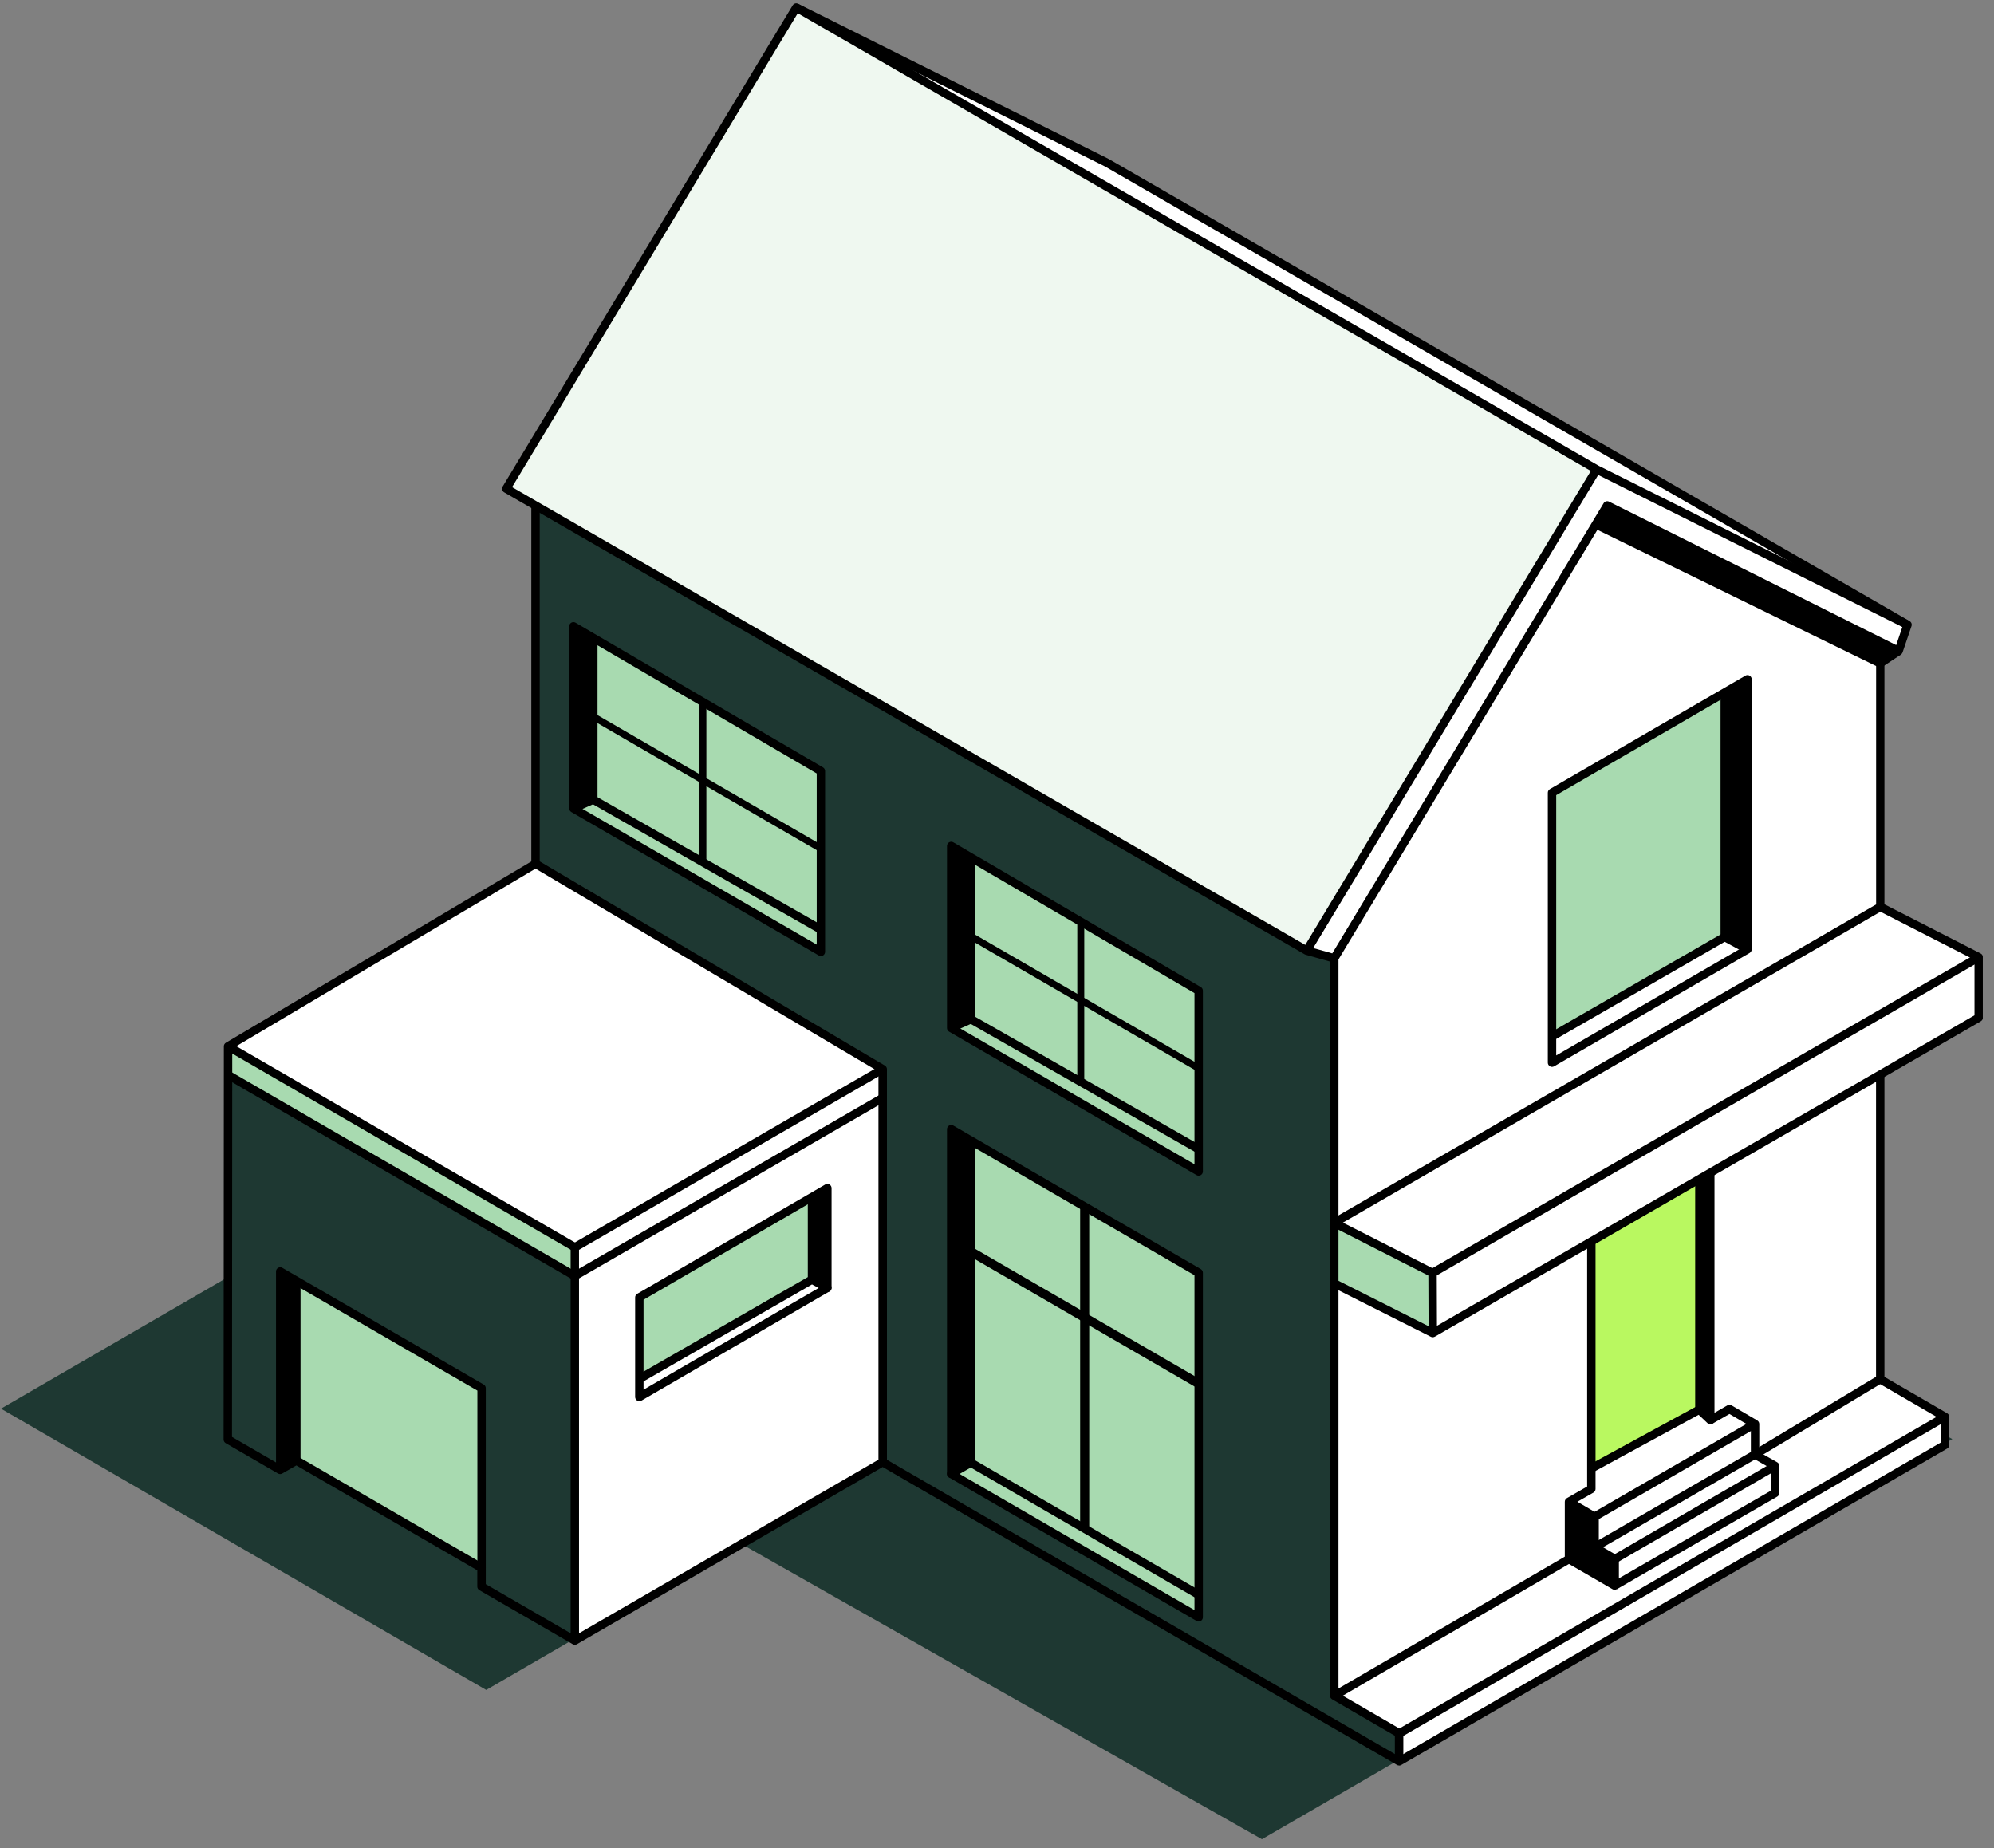 <svg width="164" height="152" viewBox="0 0 164 152" fill="none" xmlns="http://www.w3.org/2000/svg">
<rect x="0" y="0" width="164" height="152" fill="#808080" stroke="none"/>
<g id="Frame" clip-path="url(#clip0_359_4254)">
<g id="Group">
<g id="Capa 1">
<g id="Group_2">
<g id="Group_3" style="mix-blend-mode:multiply">
<path id="Vector" d="M160.572 118.364L117.554 93.967L100.446 103.88L60.593 80.786L0.08 115.86L39.989 138.995L60.835 126.911L103.79 151.274L160.572 118.364Z" fill="#1E3832"/>
</g>
<path id="Vector_2" d="M109.732 139.467L115.067 142.561L159.971 116.533L154.637 113.439L109.732 139.467Z" fill="white"/>
<path id="Vector_3" d="M59.681 49.84V49.958L43.92 40.821V96.616L72.594 120.265L115.067 144.538V142.561L109.732 139.467V78.823L59.681 49.84Z" fill="#1E3832"/>
<path id="Vector_4" d="M159.971 118.836L115.067 144.864V142.561L159.971 116.533V118.836Z" fill="white"/>
<path id="Vector_5" d="M132.181 41.57L109.732 78.823V134.736V139.467L154.637 113.439V52.795L132.181 41.57Z" fill="white"/>
<path id="Vector_6" d="M132.181 41.57L156.15 53.551L156.882 51.393L131.331 38.622L107.48 78.191L109.733 78.823L132.181 41.57Z" fill="white"/>
<path id="Vector_7" d="M65.492 0.621L131.331 38.622L107.48 78.191L41.64 40.19L65.492 0.621Z" fill="#EFF8F0"/>
<path id="Vector_8" d="M91.043 13.392L156.882 51.393L131.331 38.622L65.492 0.621L91.043 13.392Z" fill="white"/>
<g id="Group_4">
<path id="Vector_9" d="M98.588 133.022L78.233 121.222V92.877L98.588 104.677V133.022Z" fill="#A8DAB0"/>
<path id="Vector_10" d="M79.842 120.3L78.233 121.222V92.877L79.842 93.807V120.3Z" fill="black"/>
<path id="Vector_11" d="M78.233 121.222L79.842 120.3L98.588 131.17V133.022L78.233 121.222Z" fill="#A8DAB0"/>
<path id="Vector_12" d="M88.838 125.517L89.585 125.954V99.461L88.838 99.024V125.517Z" fill="black"/>
<path id="Vector_13" d="M98.588 114.237V113.377L79.842 102.506V103.367L98.588 114.237Z" fill="black"/>
</g>
<g id="Group_5">
<g id="Group_6">
<path id="Vector_14" d="M67.516 78.289L47.161 66.496V51.623L67.516 63.416V78.289Z" fill="#A8DAB0"/>
<path id="Vector_15" d="M47.161 66.496L48.798 65.774V52.566L47.161 51.519V66.496Z" fill="black"/>
<path id="Vector_16" d="M48.798 65.774L47.161 66.496L67.516 78.289V76.458L48.798 65.774Z" fill="#A8DAB0"/>
<path id="Vector_17" d="M67.516 70.124V69.465L48.798 58.615V59.274L67.516 70.124Z" fill="black"/>
<path id="Vector_18" d="M57.532 70.755L58.098 71.047V57.963L57.532 57.63V70.755Z" fill="black"/>
<path id="Vector_19" d="M67.516 78.636C67.454 78.636 67.398 78.622 67.343 78.587L46.988 66.787C46.885 66.725 46.815 66.614 46.815 66.489V51.512C46.815 51.387 46.885 51.276 46.988 51.213C47.099 51.151 47.23 51.151 47.334 51.213L67.689 63.117C67.792 63.18 67.861 63.291 67.861 63.416V78.289C67.861 78.414 67.792 78.525 67.689 78.587C67.633 78.615 67.578 78.636 67.516 78.636ZM47.506 66.295L67.171 77.692V63.617L47.506 52.115V66.288V66.295Z" fill="black"/>
<path id="Vector_20" d="M47.299 66.808L47.023 66.17L48.453 65.538V52.559H49.144V65.76C49.144 65.899 49.061 66.024 48.937 66.079L47.299 66.801V66.808Z" fill="black"/>
<path id="Vector_21" d="M48.974 65.471L48.633 66.074L67.349 76.757L67.691 76.154L48.974 65.471Z" fill="black"/>
</g>
<g id="Group_7">
<path id="Vector_22" d="M98.588 96.353L78.233 84.553V69.68L98.588 81.48V96.353Z" fill="#A8DAB0"/>
<path id="Vector_23" d="M78.233 84.553L79.87 83.839V70.631L78.233 69.576V84.553Z" fill="black"/>
<path id="Vector_24" d="M79.87 83.839L78.233 84.553L98.588 96.353V94.522L79.87 83.839Z" fill="#A8DAB0"/>
<path id="Vector_25" d="M98.588 88.188V87.529L79.87 76.68V77.339L98.588 88.188Z" fill="black"/>
<path id="Vector_26" d="M88.603 88.82L89.177 89.111V76.028L88.603 75.695V88.82Z" fill="black"/>
<path id="Vector_27" d="M98.588 96.7C98.525 96.7 98.47 96.686 98.415 96.652L78.06 84.852C77.956 84.789 77.887 84.678 77.887 84.553V69.576C77.887 69.451 77.956 69.34 78.06 69.278C78.17 69.215 78.302 69.215 78.405 69.278L98.76 81.182C98.864 81.244 98.933 81.355 98.933 81.48V96.353C98.933 96.478 98.864 96.589 98.76 96.652C98.705 96.679 98.65 96.7 98.588 96.7ZM78.578 84.359L98.242 95.757V81.681L78.578 70.18V84.352V84.359Z" fill="black"/>
<path id="Vector_28" d="M78.371 84.872L78.094 84.234L79.525 83.603V70.624H80.216V83.825C80.216 83.964 80.133 84.088 80.008 84.144L78.371 84.865V84.872Z" fill="black"/>
<path id="Vector_29" d="M80.041 83.533L79.7 84.136L98.416 94.819L98.758 94.216L80.041 83.533Z" fill="black"/>
</g>
</g>
<g id="Group_8">
<path id="Vector_30" d="M127.649 87.404L143.734 78.088V55.882L127.649 65.198V87.404Z" fill="#A8DAB0"/>
<path id="Vector_31" d="M143.734 78.088L141.854 77.068V56.964L143.734 55.875V78.088Z" fill="black"/>
<path id="Vector_32" d="M141.854 77.068L143.734 78.088L127.649 87.404L127.787 85.177L141.854 77.068Z" fill="white"/>
<path id="Vector_33" d="M127.649 87.751C127.586 87.751 127.531 87.737 127.476 87.703C127.372 87.64 127.303 87.529 127.303 87.404V65.198C127.303 65.074 127.372 64.963 127.476 64.9L143.554 55.57C143.658 55.507 143.796 55.507 143.9 55.57C144.003 55.632 144.072 55.743 144.072 55.868V78.081C144.072 78.206 144.003 78.317 143.9 78.379L127.821 87.703C127.766 87.73 127.711 87.751 127.649 87.751ZM127.994 65.4V86.808L143.381 77.886V56.472L127.994 65.4Z" fill="black"/>
<path id="Vector_34" d="M143.568 78.393L141.688 77.373C141.578 77.311 141.509 77.193 141.509 77.068V56.964H142.2V76.867L143.9 77.79L143.575 78.4L143.568 78.393Z" fill="black"/>
<path id="Vector_35" d="M141.679 76.76L127.611 84.873L127.955 85.474L142.023 77.362L141.679 76.76Z" fill="black"/>
</g>
<g id="Group_9">
<g id="Group_10">
<path id="Vector_36" d="M131.145 124.753V127.265L132.803 128.222V130.414L129.037 128.236V123.519L131.145 124.753Z" fill="black"/>
<path id="Vector_37" d="M144.342 119.634L131.145 127.265V124.753L144.342 117.123V119.634Z" fill="white"/>
<path id="Vector_38" d="M145.993 122.797L132.803 130.414V128.222L145.993 120.57V122.797Z" fill="white"/>
<path id="Vector_39" d="M131.145 127.265L144.342 119.634L145.993 120.577L132.803 128.222L131.145 127.265Z" fill="white"/>
<path id="Vector_40" d="M129.037 123.519L131.145 124.753L144.342 117.122L142.234 115.888L140.666 116.796L139.768 115.95L130.882 120.778V122.464L129.037 123.519Z" fill="white"/>
</g>
<path id="Vector_41" d="M139.768 115.95L130.924 120.57L130.882 102.104L139.768 97.012V115.95Z" fill="#B9F860"/>
<path id="Vector_42" d="M139.768 96.089V115.95L140.666 116.796V95.569L139.768 96.089Z" fill="black"/>
</g>
<path id="Vector_43" d="M109.732 105.544L117.837 109.637L117.817 104.691L109.726 100.563L109.732 105.544Z" fill="#A8DAB0"/>
<path id="Vector_44" d="M154.644 74.585L109.726 100.564L117.817 104.692L162.735 78.726L154.644 74.585Z" fill="white"/>
<path id="Vector_45" d="M162.755 83.693L117.837 109.637L117.817 104.691L162.735 78.726L162.755 83.693Z" fill="white"/>
<g id="Group_11">
<path id="Vector_46" d="M47.278 134.937L72.594 120.265L72.615 90.304L47.285 104.983L47.278 134.937Z" fill="white"/>
<path id="Vector_47" d="M18.735 118.392L23.047 120.876L24.374 120.127L39.609 128.957L39.602 130.491L47.278 134.75V104.955L18.756 88.417L18.735 118.392Z" fill="#1E3832"/>
<g id="Group_12">
<path id="Vector_48" d="M52.592 114.903L68.055 105.919V97.727L52.592 106.703V114.903Z" fill="#A8DAB0"/>
<path id="Vector_49" d="M68.055 105.919L66.79 105.08V98.483L68.055 97.72V105.919Z" fill="black"/>
<path id="Vector_50" d="M66.79 105.239L68.055 105.919L52.592 114.903L52.536 113.446L66.79 105.239Z" fill="white"/>
<path id="Vector_51" d="M52.585 115.25C52.523 115.25 52.467 115.236 52.412 115.201C52.308 115.139 52.239 115.028 52.239 114.903V106.71C52.239 106.585 52.301 106.474 52.412 106.412L67.875 97.421C67.986 97.359 68.117 97.359 68.221 97.421C68.324 97.484 68.393 97.595 68.393 97.72V105.919C68.393 106.044 68.331 106.155 68.221 106.218L52.757 115.201C52.702 115.229 52.647 115.25 52.585 115.25ZM52.93 106.904V114.299L67.703 105.718V98.316L52.93 106.904Z" fill="black"/>
<path id="Vector_52" d="M52.709 113.745L52.364 113.141L66.438 105.038V98.316H67.129V105.032L68.214 105.614C68.331 105.677 68.393 105.795 68.393 105.919C68.393 105.975 68.38 106.03 68.352 106.086C68.262 106.259 68.048 106.315 67.882 106.232L66.784 105.642L52.702 113.751L52.709 113.745Z" fill="black"/>
</g>
<path id="Vector_53" d="M72.615 87.938L47.278 102.589L18.756 86.051L44.045 71.046L72.615 87.938Z" fill="white"/>
<path id="Vector_54" d="M72.615 87.939V90.304L47.278 104.955V102.59L72.615 87.939Z" fill="white"/>
<path id="Vector_55" d="M18.756 86.051V88.417L47.278 104.955V102.589L18.756 86.051Z" fill="#A8DAB0"/>
<g id="Group_13">
<path id="Vector_56" d="M23.047 120.875L24.373 120.126V109.748V105.343L23.047 104.573V120.875Z" fill="black"/>
<path id="Vector_57" d="M24.373 120.126L39.609 128.957V114.174L24.373 105.343V120.126Z" fill="#A8DAB0"/>
</g>
</g>
<path id="Vector_58" d="M156.15 53.551L154.637 54.557L131.242 43.131L132.181 41.57L156.15 53.551Z" fill="black"/>
<path id="Vector_59" d="M98.588 133.369C98.525 133.369 98.47 133.355 98.415 133.321L78.06 121.521C77.956 121.458 77.887 121.347 77.887 121.222V92.871C77.887 92.746 77.956 92.635 78.06 92.572C78.163 92.51 78.302 92.51 78.405 92.572L98.76 104.379C98.864 104.442 98.933 104.553 98.933 104.677V133.022C98.933 133.147 98.864 133.258 98.76 133.321C98.705 133.349 98.65 133.369 98.588 133.369ZM78.578 121.028L98.242 132.426V104.886L78.578 93.481V121.028Z" fill="black"/>
<path id="Vector_60" d="M98.415 131.469L79.842 120.702L78.405 121.528C78.239 121.618 78.032 121.562 77.935 121.396C77.908 121.341 77.887 121.285 77.887 121.223C77.887 121.105 77.949 120.987 78.06 120.924L79.497 120.099V93.807H80.188V120.099L98.76 130.865L98.415 131.469Z" fill="black"/>
<path id="Vector_61" d="M115.067 145.211C115.004 145.211 114.949 145.197 114.894 145.162L72.594 120.66L47.451 135.235C47.347 135.298 47.209 135.298 47.105 135.235L39.429 130.789C39.319 130.726 39.256 130.615 39.256 130.49V129.158L24.374 120.529L23.213 121.195C23.109 121.257 22.978 121.257 22.867 121.195L18.563 118.697C18.459 118.635 18.39 118.524 18.39 118.399L18.411 86.058C18.411 85.933 18.473 85.822 18.584 85.76L43.872 70.748C43.983 70.686 44.114 70.686 44.224 70.748L72.774 87.64C72.878 87.702 72.947 87.813 72.947 87.938V120.064L115.073 144.469L159.632 118.642V116.741L154.471 113.744C154.367 113.682 154.298 113.571 154.298 113.446V88.424H154.989V113.245L160.15 116.242C160.254 116.304 160.323 116.415 160.323 116.54V118.843C160.323 118.968 160.254 119.079 160.15 119.141L115.246 145.169C115.191 145.197 115.136 145.218 115.073 145.218L115.067 145.211ZM39.947 130.289L47.278 134.535L72.249 120.057V88.132L44.045 71.442L19.102 86.246L19.081 118.184L23.04 120.48L24.201 119.814C24.305 119.752 24.436 119.752 24.546 119.814L39.782 128.645C39.892 128.708 39.954 128.819 39.954 128.943V130.275L39.947 130.289Z" fill="black"/>
<path id="Vector_62" d="M47.278 105.302C47.216 105.302 47.161 105.288 47.106 105.253L18.584 88.715L18.929 88.112L47.278 104.546L72.442 89.992L72.788 90.595L47.451 105.246C47.396 105.274 47.34 105.295 47.278 105.295V105.302Z" fill="black"/>
<path id="Vector_63" d="M47.624 134.937H46.933V102.589C46.933 102.464 47.002 102.353 47.105 102.291L72.415 87.64L72.76 88.243L47.624 102.797V134.944V134.937Z" fill="black"/>
<path id="Vector_64" d="M18.932 85.756L18.587 86.356L47.111 102.891L47.457 102.29L18.932 85.756Z" fill="black"/>
<path id="Vector_65" d="M44.39 41.508H43.699V71.046H44.39V41.508Z" fill="black"/>
<path id="Vector_66" d="M156.73 51.705L131.172 38.927L65.319 0.919L65.657 0.322L131.504 38.317L157.041 51.081L156.73 51.705Z" fill="black"/>
<path id="Vector_67" d="M131.021 38.434L107.179 78.006L107.77 78.365L131.612 38.792L131.021 38.434Z" fill="black"/>
<path id="Vector_68" d="M115.412 144.864H114.721V142.762L109.56 139.765C109.456 139.703 109.387 139.592 109.387 139.467V79.086L107.383 78.525C107.383 78.525 107.328 78.504 107.3 78.49L41.468 40.495C41.385 40.447 41.329 40.37 41.302 40.28C41.281 40.19 41.295 40.093 41.343 40.017L65.194 0.44C65.284 0.288 65.485 0.225 65.644 0.309L91.201 13.08L157.062 51.088C157.207 51.171 157.269 51.345 157.214 51.498L156.482 53.655C156.447 53.752 156.378 53.828 156.288 53.863C156.198 53.898 156.095 53.898 156.005 53.856L132.319 42.021L110.085 78.913V139.259L115.246 142.256C115.35 142.318 115.419 142.429 115.419 142.554V144.857L115.412 144.864ZM107.611 77.865L109.574 78.413L131.891 41.39C131.981 41.237 132.181 41.175 132.34 41.258L155.956 53.058L156.468 51.546L90.877 13.69L65.623 1.072L42.117 40.065L107.611 77.865Z" fill="black"/>
<path id="Vector_69" d="M154.637 54.904C154.588 54.904 154.533 54.89 154.485 54.869L131.096 43.437L131.4 42.812L154.616 54.155L155.97 53.26L156.35 53.836L154.83 54.841C154.775 54.876 154.706 54.897 154.637 54.897V54.904Z" fill="black"/>
<path id="Vector_70" d="M117.837 109.985C117.782 109.985 117.734 109.971 117.685 109.95L109.58 105.864L109.891 105.246L117.83 109.249L162.396 83.506V78.948L154.492 74.904C154.374 74.848 154.305 74.723 154.305 74.591V54.564H154.989V74.376L162.9 78.421C163.018 78.476 163.087 78.601 163.087 78.733V83.7C163.087 83.825 163.018 83.936 162.914 83.998L118.017 109.936C117.962 109.964 117.906 109.985 117.844 109.985H117.837Z" fill="black"/>
<path id="Vector_71" d="M117.817 105.038C117.761 105.038 117.706 105.024 117.658 105.004L109.567 100.883C109.456 100.827 109.38 100.709 109.38 100.585C109.38 100.46 109.442 100.335 109.553 100.272L154.471 74.293L154.816 74.897L110.451 100.557L117.81 104.303L162.562 78.434L162.907 79.038L117.989 105.004C117.934 105.031 117.879 105.052 117.817 105.052V105.038Z" fill="black"/>
<path id="Vector_72" d="M118.167 104.686L117.476 104.689L117.495 109.635L118.185 109.632L118.167 104.686Z" fill="black"/>
<path id="Vector_73" d="M140.666 117.143C140.583 117.143 140.493 117.109 140.431 117.046L139.533 116.2C139.464 116.137 139.422 116.04 139.422 115.95V97.019H140.113V115.804L140.32 115.999V96.505H141.011V116.796C141.011 116.935 140.928 117.06 140.804 117.116C140.763 117.136 140.714 117.143 140.666 117.143Z" fill="black"/>
<path id="Vector_74" d="M139.605 115.631L130.725 120.466L131.054 121.076L139.934 116.241L139.605 115.631Z" fill="black"/>
<path id="Vector_75" d="M132.803 130.761C132.741 130.761 132.686 130.747 132.63 130.712L128.872 128.534C128.768 128.472 128.699 128.361 128.699 128.236V123.518C128.699 123.394 128.768 123.283 128.872 123.22L130.537 122.263V102.097H131.228V122.464C131.228 122.589 131.159 122.7 131.055 122.762L129.735 123.518L131.324 124.448C131.428 124.51 131.497 124.621 131.497 124.746V127.056L132.976 127.917C133.079 127.979 133.149 128.09 133.149 128.215V130.407C133.149 130.532 133.079 130.643 132.976 130.705C132.921 130.733 132.865 130.754 132.803 130.754V130.761ZM129.39 128.035L132.458 129.81V128.416L130.979 127.556C130.875 127.493 130.806 127.382 130.806 127.258V124.948L129.39 124.122V128.035Z" fill="black"/>
<path id="Vector_76" d="M132.976 130.719L132.63 130.116L145.655 122.603V120.778L144.176 119.939C144.065 119.876 144.003 119.765 144.003 119.641V117.331L142.241 116.297L140.839 117.102L140.493 116.498L142.069 115.589C142.179 115.527 142.31 115.527 142.414 115.589L144.521 116.824C144.625 116.887 144.694 116.998 144.694 117.122V119.432L146.173 120.272C146.283 120.334 146.345 120.445 146.345 120.57V122.797C146.345 122.922 146.276 123.033 146.173 123.095L132.976 130.712V130.719Z" fill="black"/>
<path id="Vector_77" d="M145.821 120.278L132.629 127.931L132.975 128.532L146.167 120.879L145.821 120.278Z" fill="black"/>
<path id="Vector_78" d="M144.167 116.807L130.975 124.444L131.32 125.045L144.512 117.408L144.167 116.807Z" fill="black"/>
<path id="Vector_79" d="M128.867 127.934L109.563 139.178L109.909 139.778L129.213 128.534L128.867 127.934Z" fill="black"/>
<path id="Vector_80" d="M131.318 127.563L130.972 126.966L144.169 119.329L154.457 113.141L154.816 113.737L144.521 119.932L131.318 127.563Z" fill="black"/>
<path id="Vector_81" d="M159.787 116.236L114.894 142.28L115.24 142.88L160.133 116.837L159.787 116.236Z" fill="black"/>
<path id="Vector_82" d="M39.954 128.957H39.263V114.375L23.392 105.177V120.889H22.701V104.573C22.701 104.448 22.771 104.337 22.874 104.275C22.978 104.212 23.116 104.212 23.22 104.275L39.782 113.876C39.885 113.938 39.954 114.049 39.954 114.174V128.957Z" fill="black"/>
<path id="Vector_83" d="M24.719 105.343H24.028V120.126H24.719V105.343Z" fill="black"/>
</g>
</g>
</g>
</g>
<defs>
<clipPath id="clip0_359_4254">
<rect width="163" height="151" fill="white" transform="translate(0.08 0.271)"/>
</clipPath>
</defs>
</svg>
